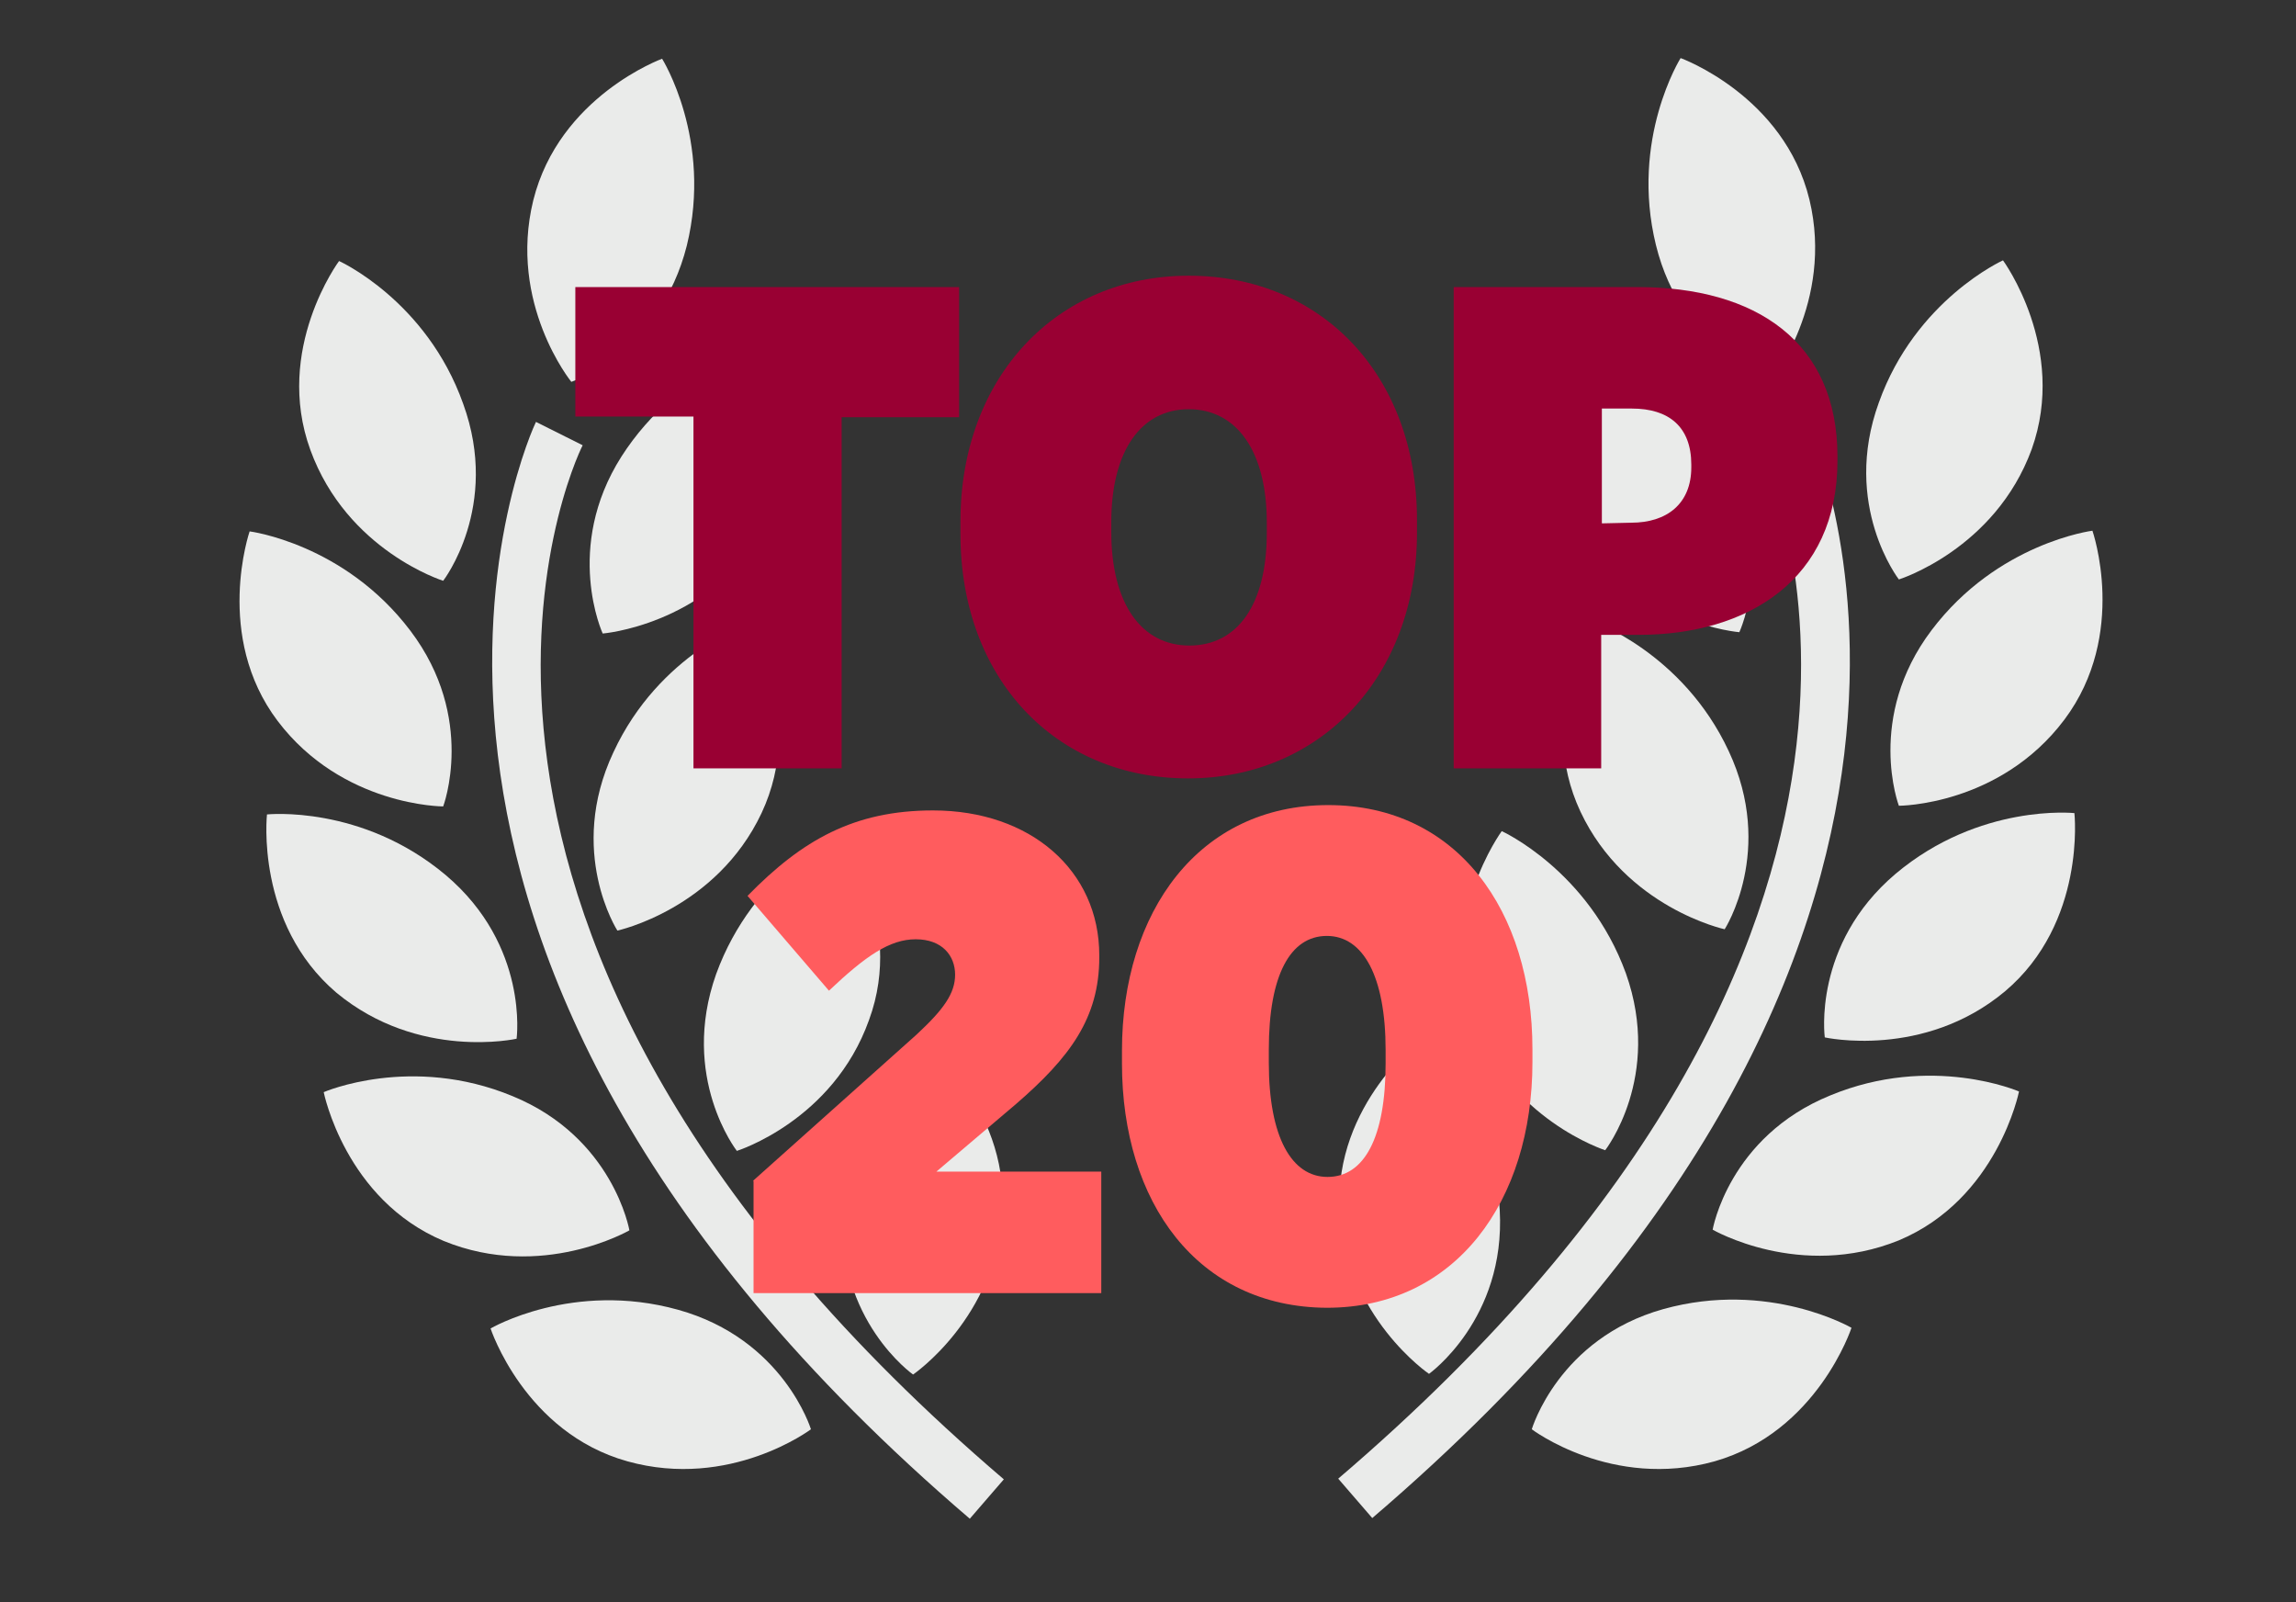 <?xml version="1.0" encoding="utf-8"?>
<!-- Generator: Adobe Illustrator 19.2.1, SVG Export Plug-In . SVG Version: 6.00 Build 0)  -->
<svg version="1.1" id="Layer_1" xmlns="http://www.w3.org/2000/svg" xmlns:xlink="http://www.w3.org/1999/xlink" x="0px" y="0px"
	 viewBox="0 0 344 240" style="enable-background:new 0 0 344 240;" xml:space="preserve">
<rect x="0" y="0" width="344" height="240" fill="#333333" stroke="none"/>
<style type="text/css">
	.st0{display:none;}
	.st1{display:inline;}
	.st2{fill:#EAEBEA;}
	.st3{display:inline;fill:none;}
	.st4{display:inline;enable-background:new    ;}
	.st5{fill:#FF5C5E;}
	.st6{fill:#990033;}
</style>
<g id="Layer_1_1_" class="st0">
	<g class="st1">
		<g>
			<g>
				<path class="st2" d="M63.9,87.9c0,0,8.6-11.1,3-26.5S48.3,40.1,48.3,40.1S38.6,53.3,44,68.4C49.5,83.4,63.9,87.9,63.9,87.9z"/>
				<path class="st2" d="M87.8,95.8c0,0,15.1-1.2,23.7-14.7s2-28.5,2-28.5s-14,2.8-22.9,16.7C81.8,83.1,87.8,95.8,87.8,95.8z"/>
				<path class="st2" d="M89.3,113.6c-7,14.9,0.6,26.7,0.6,26.7s14.8-3.2,21.6-17.6c6.8-14.5-1.7-28.6-1.7-28.6
					S96.3,98.7,89.3,113.6z"/>
				<path class="st2" d="M123.4,125.6c0,0-13,5.9-18.6,21.3c-5.5,15.5,3.1,26.5,3.1,26.5s14.4-4.5,19.8-19.6
					C133.2,138.8,123.4,125.6,123.4,125.6z"/>
				<path class="st2" d="M134.2,206.8c0,0,12.5-8.5,13.4-24.5c0.8-16-12.3-25.8-12.3-25.8s-10.8,9.4-11.6,25.8
					C122.8,198.7,134.2,206.8,134.2,206.8z"/>
				<path class="st2" d="M83.1,58.2c0,0,13.3-4.5,17.3-20.4c3.9-15.9-3.7-28-3.7-28s-15.5,5.6-19.3,21.1
					C73.6,46.4,83.1,58.2,83.1,58.2z"/>
				<path class="st2" d="M63.9,121.8c0,0,5-13.2-4.9-26.3S34.9,80.6,34.9,80.6s-5.4,15.5,4.2,28.3S63.9,121.8,63.9,121.8z"/>
				<path class="st2" d="M74.9,156.5c0,0,1.9-13.9-10.6-24.5c-12.6-10.6-26.8-9.1-26.8-9.1s-1.8,16.3,10.4,26.7
					C60.2,159.8,74.9,156.5,74.9,156.5z"/>
				<path class="st2" d="M91.8,185.2c0,0-2.4-13.9-17.5-20.1c-15.2-6.3-28.3-0.6-28.3-0.6s3.2,16.1,18,22.3
					C78.7,192.9,91.8,185.2,91.8,185.2z"/>
				<path class="st2" d="M99.1,197.2C83.3,192.8,71,200,71,200s5.1,15.6,20.5,19.9c15.4,4.3,27.5-4.8,27.5-4.8
					S114.9,201.6,99.1,197.2z"/>
				<path class="st2" d="M84.8,67.7l-7-3.5c-0.4,0.8-36.5,77.5,65,164.3l5.1-5.9C51.2,139.9,83.3,70.6,84.8,67.7z"/>
			</g>
			<g>
				<path class="st2" d="M282,87.8c0,0-8.6-11.1-3-26.5S297.6,40,297.6,40s9.7,13.2,4.3,28.3C296.4,83.3,282,87.8,282,87.8z"/>
				<path class="st2" d="M258.1,95.7c0,0-15.1-1.2-23.7-14.7c-8.6-13.5-2-28.5-2-28.5s14,2.8,22.9,16.7
					C264,82.9,258.1,95.7,258.1,95.7z"/>
				<path class="st2" d="M256.5,113.5c7,14.9-0.6,26.7-0.6,26.7s-14.8-3.2-21.6-17.6C227.5,108,236,94,236,94
					S249.5,98.6,256.5,113.5z"/>
				<path class="st2" d="M222.5,125.4c0,0,13,5.9,18.6,21.3c5.5,15.5-3.1,26.5-3.1,26.5s-14.4-4.6-19.8-19.6
					S222.5,125.4,222.5,125.4z"/>
				<path class="st2" d="M211.6,206.7c0,0-12.5-8.5-13.4-24.5c-0.8-16,12.4-25.8,12.4-25.8s10.7,9.4,11.6,25.8
					C223.1,198.6,211.6,206.7,211.6,206.7z"/>
				<path class="st2" d="M262.7,58c0,0-13.3-4.5-17.2-20.4s3.7-28,3.7-28s15.5,5.6,19.3,21.2C272.3,46.3,262.7,58,262.7,58z"/>
				<path class="st2" d="M282,121.6c0,0-5-13.2,4.9-26.3S311,80.4,311,80.4s5.4,15.5-4.2,28.3C297.1,121.6,282,121.6,282,121.6z"/>
				<path class="st2" d="M270.9,156.4c0,0-1.9-13.9,10.6-24.5c12.6-10.6,26.8-9.1,26.8-9.1s1.8,16.4-10.4,26.7
					C285.7,159.7,270.9,156.4,270.9,156.4z"/>
				<path class="st2" d="M254.1,185.1c0,0,2.4-13.9,17.6-20.1c15.2-6.3,28.3-0.6,28.3-0.6s-3.2,16.1-18,22.3
					C267.1,192.7,254.1,185.1,254.1,185.1z"/>
				<path class="st2" d="M246.7,197c15.8-4.4,28.2,2.8,28.2,2.8s-5.1,15.6-20.5,20C239,224.1,227,215,227,215S230.9,201.4,246.7,197
					z"/>
				<path class="st2" d="M261.1,67.5l7-3.5c0.4,0.8,36.5,77.5-65,164.3l-5.1-5.9C294.7,139.8,262.5,70.4,261.1,67.5z"/>
			</g>
		</g>
	</g>
	<rect y="102.3" class="st3" width="344" height="29.6"/>
	<path class="st3" d="M55.6-10L55.6-10L55.6-10z"/>
	<rect x="63" y="107.5" class="st3" width="270.5" height="148.5"/>
	<g class="st4">
		<path class="st5" d="M65.2,150.6v-2c0-23.5,15.7-40,37.2-40c21.6,0,37.2,16.2,37.2,39.8v2c0,23.5-15.8,40-37.3,40
			S65.2,174.1,65.2,150.6z M115,150.3v-1.7c0-11.6-4.9-18.5-12.8-18.5c-7.7,0-12.7,6.7-12.7,18.4v1.7c0,11.6,4.9,18.5,12.8,18.5
			S115,162,115,150.3z"/>
		<path class="st5" d="M145.5,110.3h23l22.3,33.2v-33.2h23.6v78.4h-21.7l-23.4-34.8v34.8h-23.7v-78.4
			C145.6,110.3,145.5,110.3,145.5,110.3z"/>
		<path class="st5" d="M221.8,110.3h57.5v20.6h-33.5v9h31v18.8h-31v9.4h34v20.6h-58L221.8,110.3L221.8,110.3z"/>
	</g>
	<rect x="66" y="66.3" class="st3" width="288.5" height="107"/>
	<g class="st4">
		<path class="st6" d="M67.8,67.7h11.1l10.7,16v-16H101v37.8H90.5L79.2,88.7v16.8H67.8V67.7z"/>
		<path class="st6" d="M104.3,90.2V67.7h11.8v22.7c0,3.8,1.9,5.5,4.5,5.5s4.5-1.6,4.5-5.3V67.7h11.8V90c0,11.6-6.6,16.2-16.4,16.2
			C110.8,106.2,104.3,101.5,104.3,90.2z"/>
		<path class="st6" d="M140.3,67.7h11.9l6.9,12.5l6.9-12.5h11.8v37.8h-11.5V87.1L159,99.5h-0.2l-7.2-12.4v18.4h-11.4L140.3,67.7
			L140.3,67.7z"/>
		<path class="st6" d="M181.3,67.7h17.3c4.9,0,8.4,1.1,10.7,3.3c1.4,1.4,2.3,3.4,2.3,6.2v0.3c0,4.2-2.5,7-6,8.4c4.1,1.4,7,3.9,7,8.9
			V95c0,6-4.7,10.5-14.3,10.5h-17.1V67.7H181.3z M200.3,79.8c0-1.8-1.4-2.8-3.8-2.8h-3.8v5.6h3.8C199,82.6,200.3,81.6,200.3,79.8
			L200.3,79.8z M197.1,90.3h-4.4v5.9h4.4c2.6,0,3.9-1.2,3.9-2.9v-0.1C201,91.5,199.7,90.3,197.1,90.3z"/>
		<path class="st6" d="M215,67.7h27.7v9.9h-16.1v4.3h15V91h-15v4.5H243v9.9h-28V67.7L215,67.7z"/>
		<path class="st6" d="M245.8,67.7h15.6c5.8,0,9.9,1.5,12.4,4c2.2,2.2,3.4,5.1,3.4,9V81c0,5.5-2.6,9-6.5,11.1l7.6,13.4h-13.1
			l-5.9-11h-1.9v11h-11.6L245.8,67.7L245.8,67.7z M261.2,85.9c2.6,0,4.3-1.4,4.3-4.1v-0.3c0-2.7-1.7-4.1-4.2-4.1h-3.8v8.4
			L261.2,85.9L261.2,85.9z"/>
	</g>
</g>
<g id="Layer_2">
	<g>
		<g>
			<g>
				<path class="st2" d="M66.4,87c0,0,8.6-11.1,3-26.5C63.9,45,50.8,39.1,50.8,39.1S41,52.3,46.5,67.4S66.4,87,66.4,87z"/>
				<path class="st2" d="M90.3,94.9c0,0,15.1-1.2,23.7-14.7s2-28.5,2-28.5s-14,2.8-22.9,16.7C84.4,82.1,90.3,94.9,90.3,94.9z"/>
				<path class="st2" d="M91.9,112.7c-7,14.9,0.6,26.7,0.6,26.7s14.8-3.2,21.6-17.6c6.8-14.5-1.7-28.6-1.7-28.6
					S98.8,97.8,91.9,112.7z"/>
				<path class="st2" d="M125.9,124.6c0,0-13,5.9-18.6,21.3c-5.5,15.5,3.1,26.5,3.1,26.5s14.4-4.5,19.8-19.6
					C135.7,137.9,125.9,124.6,125.9,124.6z"/>
				<path class="st2" d="M136.8,205.9c0,0,12.5-8.5,13.4-24.5c0.8-16-12.3-25.8-12.3-25.8s-10.8,9.4-11.6,25.8
					C125.3,197.8,136.8,205.9,136.8,205.9z"/>
				<path class="st2" d="M85.6,57.2c0,0,13.3-4.5,17.3-20.4c3.9-15.9-3.7-28-3.7-28S83.8,14.4,79.9,30
					C76.1,45.5,85.6,57.2,85.6,57.2z"/>
				<path class="st2" d="M66.4,120.8c0,0,5-13.2-4.9-26.3S37.4,79.6,37.4,79.6S32,95.3,41.6,108C51.3,120.8,66.4,120.8,66.4,120.8z"
					/>
				<path class="st2" d="M77.4,155.6c0,0,1.9-13.9-10.6-24.5C54.2,120.5,40,122,40,122s-1.8,16.3,10.4,26.7
					C62.7,158.9,77.4,155.6,77.4,155.6z"/>
				<path class="st2" d="M94.3,184.3c0,0-2.4-13.9-17.5-20.1c-15.2-6.3-28.3-0.6-28.3-0.6s3.2,16.1,18,22.3
					C81.2,191.9,94.3,184.3,94.3,184.3z"/>
				<path class="st2" d="M101.6,196.2c-15.8-4.4-28.1,2.8-28.1,2.8s5.1,15.6,20.5,19.9c15.4,4.3,27.5-4.8,27.5-4.8
					S117.4,200.6,101.6,196.2z"/>
				<path class="st2" d="M87.3,66.7l-7-3.5c-0.4,0.8-36.5,77.5,65,164.3l5.1-5.9C53.7,139,85.8,69.6,87.3,66.7z"/>
			</g>
			<g>
				<path class="st2" d="M284.5,86.8c0,0-8.6-11.1-3-26.5C287,44.9,300.1,39,300.1,39s9.7,13.2,4.3,28.3
					C298.9,82.3,284.5,86.8,284.5,86.8z"/>
				<path class="st2" d="M260.6,94.7c0,0-15.1-1.2-23.7-14.7c-8.6-13.5-2-28.5-2-28.5s14,2.8,22.9,16.7
					C266.5,82,260.6,94.7,260.6,94.7z"/>
				<path class="st2" d="M259,112.5c7,14.9-0.6,26.7-0.6,26.7s-14.8-3.2-21.6-17.6c-6.8-14.5,1.7-28.6,1.7-28.6
					S252.1,97.7,259,112.5z"/>
				<path class="st2" d="M225,124.5c0,0,13,5.9,18.6,21.3c5.5,15.5-3.1,26.5-3.1,26.5s-14.4-4.6-19.8-19.6S225,124.5,225,124.5z"/>
				<path class="st2" d="M214.1,205.8c0,0-12.5-8.5-13.4-24.5c-0.8-16,12.4-25.8,12.4-25.8s10.7,9.4,11.6,25.8
					C225.6,197.6,214.1,205.8,214.1,205.8z"/>
				<path class="st2" d="M265.3,57.1c0,0-13.3-4.5-17.2-20.4s3.7-28,3.7-28s15.5,5.6,19.3,21.2C274.8,45.3,265.3,57.1,265.3,57.1z"
					/>
				<path class="st2" d="M284.5,120.7c0,0-5-13.2,4.9-26.3s24.1-14.9,24.1-14.9s5.4,15.5-4.2,28.3
					C299.6,120.7,284.5,120.7,284.5,120.7z"/>
				<path class="st2" d="M273.4,155.4c0,0-1.9-13.9,10.6-24.5c12.6-10.6,26.8-9.1,26.8-9.1s1.8,16.4-10.4,26.7
					C288.2,158.7,273.4,155.4,273.4,155.4z"/>
				<path class="st2" d="M256.6,184.2c0,0,2.4-13.9,17.6-20.1c15.2-6.3,28.3-0.6,28.3-0.6s-3.2,16.1-18,22.3
					C269.7,191.8,256.6,184.2,256.6,184.2z"/>
				<path class="st2" d="M249.2,196.1c15.8-4.4,28.2,2.8,28.2,2.8s-5.1,15.6-20.5,20c-15.4,4.3-27.4-4.8-27.4-4.8
					S233.5,200.5,249.2,196.1z"/>
				<path class="st2" d="M263.6,66.6l7-3.5c0.4,0.8,36.5,77.5-65,164.3l-5.1-5.9C297.2,138.9,265,69.5,263.6,66.6z"/>
			</g>
		</g>
	</g>
	<g>
		<path class="st6" d="M103.9,62.4H86.2V43h57.5v19.5h-17.6v52.6h-22.2C103.9,115.1,103.9,62.4,103.9,62.4z"/>
		<path class="st6" d="M143.9,80v-1.9c0-21.6,14.4-36.8,34.2-36.8c19.9,0,34.2,14.9,34.2,36.6v1.9c0,21.6-14.5,36.8-34.3,36.8
			C158.2,116.6,143.9,101.7,143.9,80z M189.8,79.8v-1.5c0-10.7-4.5-17-11.7-17c-7.1,0-11.6,6.2-11.6,16.9v1.5c0,10.7,4.5,17,11.7,17
			S189.8,90.6,189.8,79.8z"/>
		<path class="st6" d="M217.8,43h27.5c17.8,0,30,8.2,30,25.4V69c0,17.8-13.4,26.1-29.8,26.1h-5.6v20h-22.1L217.8,43L217.8,43z
			 M244.4,78.3c5.3,0,9-2.8,9-8.3v-0.4c0-5.7-3.4-8.4-8.9-8.4H240v17.2L244.4,78.3L244.4,78.3z"/>
	</g>
	<g>
		<path class="st5" d="M168.1,159.3v-1.9c0-20.8,11.5-36.8,30.9-36.8c19.3,0,30.6,15.8,30.6,36.6v1.9c0,20.8-11.5,36.8-30.8,36.8
			C179.4,195.8,168.1,180.1,168.1,159.3z M207.6,159.3v-2c0-11.1-3.4-17.1-8.8-17.1c-5.5,0-8.7,5.9-8.7,17v2
			c0,11.1,3.4,17.1,8.8,17.1C204.4,176.3,207.6,170.4,207.6,159.3z"/>
	</g>
	<path class="st5" d="M112.8,176.9l24.5-21.9c4.1-3.8,5.8-6.2,5.8-9c0-2.8-1.9-5.3-5.9-5.3c-3.9,0-7.5,2.5-13,7.7L112,134.2
		c8.2-8.4,16-12.8,27.8-12.8c14.6,0,24.9,9,24.9,21.7v0.3c0,9.1-4.4,15-12.5,22l-11.9,10.1H165v18.2h-52.1V176.9z"/>
</g>
</svg>
